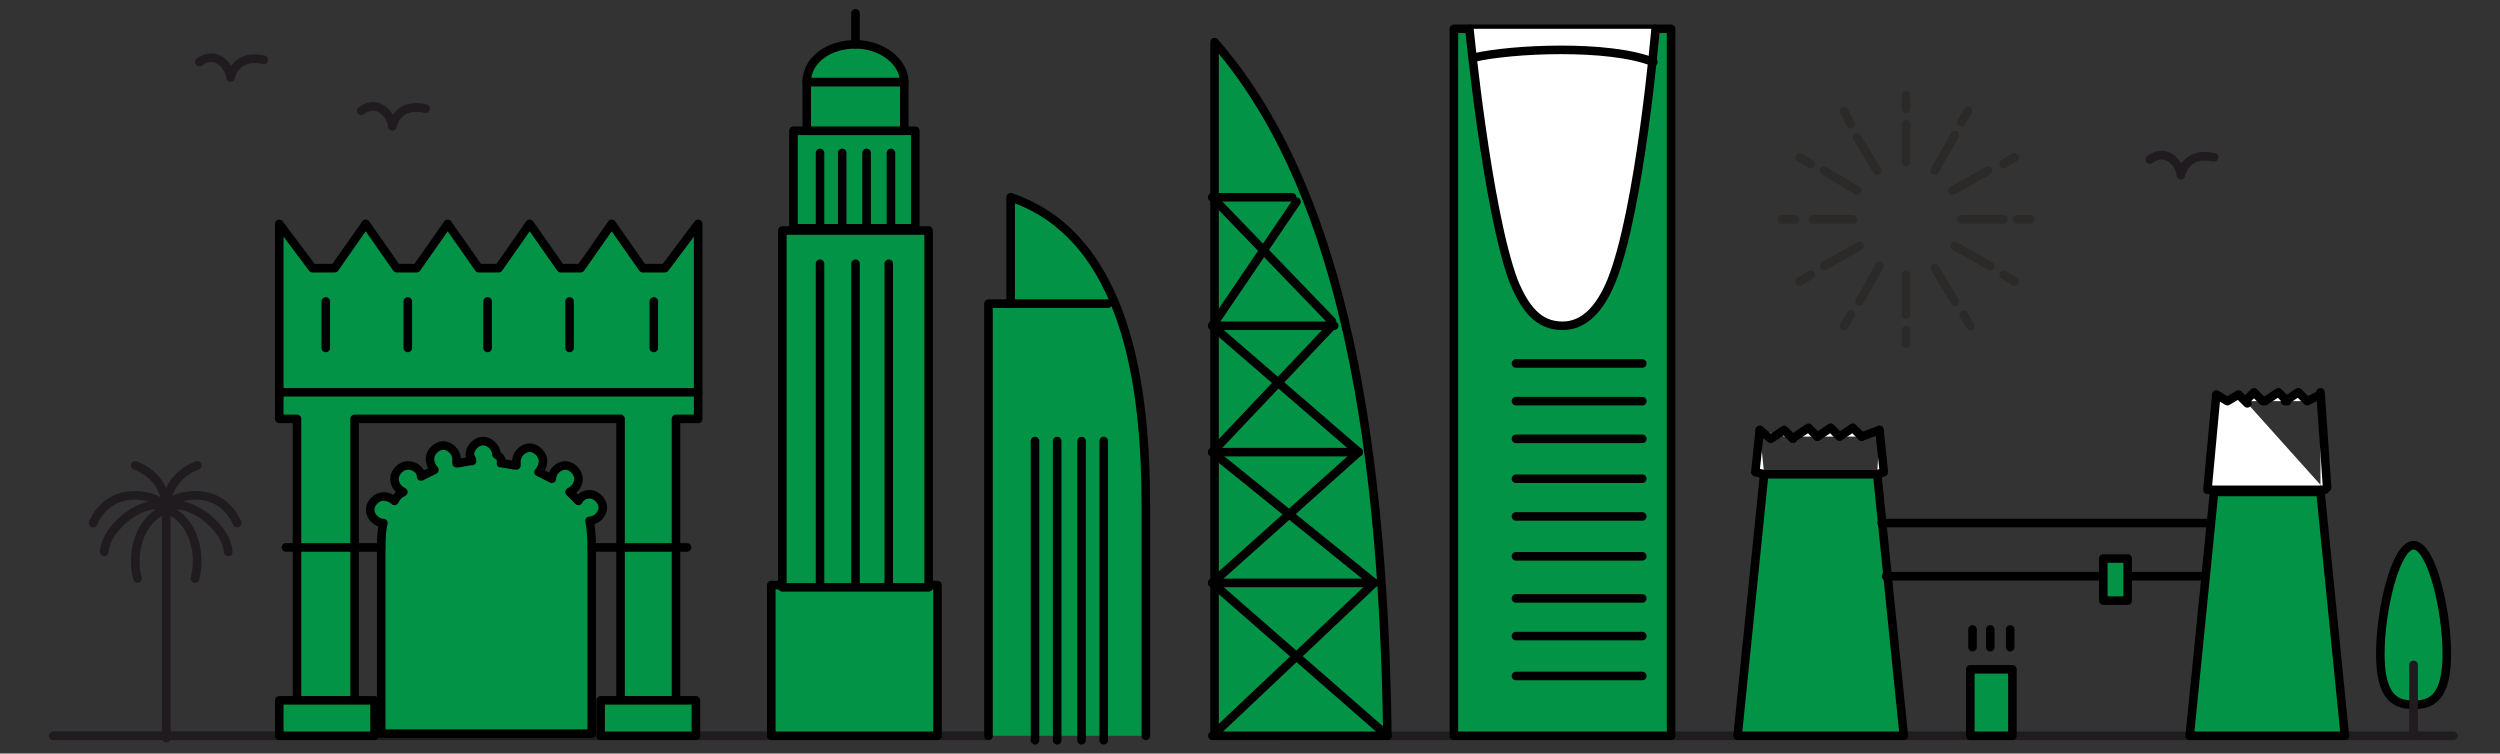 <?xml version="1.0" encoding="utf-8"?>
<!-- Generator: Adobe Illustrator 27.8.1, SVG Export Plug-In . SVG Version: 6.00 Build 0)  -->
<svg version="1.1" id="Layer_1" xmlns="http://www.w3.org/2000/svg" xmlns:xlink="http://www.w3.org/1999/xlink" x="0px" y="0px"
	 viewBox="0 0 112.8 34" style="enable-background:new 0 0 112.8 34;" xml:space="preserve">
<rect x="0" y="0" width="112.8" height="34" fill="#333333" stroke="none"/>
<style type="text/css">
	
		.st0{fill-rule:evenodd;clip-rule:evenodd;fill:none;stroke:#1F1B1F;stroke-width:0.388;stroke-linecap:round;stroke-linejoin:round;stroke-miterlimit:22.926;}
	
		.st1{fill-rule:evenodd;clip-rule:evenodd;fill:none;stroke:#1F1B1F;stroke-width:0.391;stroke-linecap:round;stroke-linejoin:round;stroke-miterlimit:22.926;}
	
		.st2{fill-rule:evenodd;clip-rule:evenodd;fill:none;stroke:#2B2A29;stroke-width:0.391;stroke-linecap:round;stroke-linejoin:round;stroke-miterlimit:22.926;}
	
		.st3{fill-rule:evenodd;clip-rule:evenodd;fill:#029347;stroke:#000000;stroke-width:0.386;stroke-linecap:round;stroke-linejoin:round;stroke-miterlimit:22.926;}
	
		.st4{fill-rule:evenodd;clip-rule:evenodd;fill:#FFFFFF;stroke:#000000;stroke-width:0.386;stroke-linecap:round;stroke-linejoin:round;stroke-miterlimit:22.926;}
</style>
<g>
	<line class="st0" x1="58" y1="33.2" x2="110.7" y2="33.2"/>
	<line class="st1" x1="2.4" y1="33.2" x2="44.6" y2="33.2"/>
	<path class="st2" d="M86,7.3V5.6 M84.7,7.7l-0.9-1.5 M83.5,5.6L83.2,5 M83.8,8.6l-1.5-0.9 M81.7,7.4l-0.5-0.3 M83.6,9.9h-1.8
		 M81,9.9h-0.6 M83.9,11.1l-1.6,0.9 M81.7,12.4l-0.5,0.3 M84.8,12l-0.9,1.6 M83.5,14.2l-0.3,0.5 M86,12.4v1.8 M86,14.9v0.6
		 M87.3,12.1l0.9,1.5 M88.6,14.2l0.3,0.5 M88.2,11.1l1.6,0.9 M90.4,12.4l0.5,0.3 M88.5,9.9h1.9 M91,9.9h0.6 M88.1,8.6l1.6-0.9
		 M90.4,7.4l0.5-0.3 M87.3,7.7l0.9-1.6 M88.5,5.5L88.8,5 M86,4.9V4.3"/>
	<path class="st1" d="M11.9,2.7c-1.3-0.3-1.5,0.8-1.5,0.8c0-0.4-0.6-1.3-1.4-0.7"/>
	<path class="st1" d="M19.2,4.9c-1.3-0.3-1.5,0.8-1.5,0.8c0-0.4-0.6-1.3-1.4-0.7"/>
	<path class="st3" d="M108.9,24.6c0.8,0,1.5,2.9,1.5,4.9c0,2-0.7,2.3-1.5,2.3c-0.8,0-1.5-0.3-1.5-2.3
		C107.4,27.5,108.1,24.6,108.9,24.6z"/>
	<line class="st1" x1="108.9" y1="33.2" x2="108.9" y2="30"/>
	<path class="st1" d="M99.9,7.1c-1.3-0.3-1.5,0.8-1.5,0.8c0-0.4-0.6-1.3-1.4-0.7"/>
	<rect x="65.6" y="1.3" class="st3" width="9.8" height="31.9"/>
	<path class="st4" d="M66.3,1.3c0,0,0.8,8.2,2,11.4c0.5,1.2,1.1,2,2.2,2c1,0,1.7-0.8,2.2-2c1.3-3.2,2-11.4,2-11.4"/>
	<path class="st4" d="M66.5,2.6c1.7-0.4,6.1-0.6,8.1,0.2"/>
	<path class="st3" d="M68.4,16.4h5.7 M68.4,30.5h5.7 M68.4,28.7h5.7 M68.4,27h5.7 M68.4,25.1h5.7 M68.4,23.3h5.7 M68.4,21.6h5.7
		 M68.4,19.8h5.7 M68.4,18.1h5.7"/>
	<polygon class="st3" points="78.4,33.2 85.9,33.2 84.7,21.4 79.6,21.4 	"/>
	<polyline class="st4" points="79.4,19.4 79.2,21.3 79.6,21.4 	"/>
	<polyline class="st4" points="84.8,19.4 85,21.3 84.7,21.4 	"/>
	<path class="st4" d="M79.4,19.4l0.5,0.4l0.6-0.4l0.4,0.4 M81,19.7l0.6-0.4l0.4,0.4"/>
	<path class="st4" d="M82,19.7l0.6-0.4l0.4,0.4 M83,19.7l0.6-0.4l0.4,0.4"/>
	<line class="st4" x1="84" y1="19.7" x2="84.8" y2="19.4"/>
	<line class="st3" x1="84.9" y1="23.6" x2="99.6" y2="23.6"/>
	<line class="st3" x1="85.1" y1="26" x2="99.5" y2="26"/>
	<polygon class="st3" points="98.8,33.2 105.8,33.2 104.7,22.2 99.9,22.2 	"/>
	<path class="st4" d="M104.9,22.1l-5.3,0l0.4-4.3l0.5,0.3l0.5-0.3l0.4,0.4 M104.1,18.1l0.6-0.3 M102.2,18.1l0.6-0.4l0.4,0.4
		 M103.1,18.1l0.6-0.4l0.4,0.4 M101.3,18.1l0.4-0.4l0.4,0.4 M104.7,17.7L105,22l-0.3,0.2"/>
	<rect x="88.9" y="30.2" class="st3" width="1.9" height="3"/>
	<line class="st3" x1="89" y1="29.2" x2="89" y2="28.4"/>
	<line class="st3" x1="89.8" y1="29.2" x2="89.8" y2="28.4"/>
	<line class="st3" x1="90.7" y1="29.2" x2="90.7" y2="28.4"/>
	<rect x="94.9" y="25.2" class="st3" width="1.1" height="1.9"/>
	<g>
		<polygon class="st3" points="13.4,31.6 16,31.6 16,18.9 28,18.9 28,31.6 30.5,31.6 30.5,18.9 31.5,18.9 31.5,12.5 31.5,12.1 
			31.5,10.1 30,12.1 29,12.1 27.6,10.1 26.2,12.1 25.3,12.1 23.9,10.1 22.5,12.1 21.6,12.1 20.2,10.1 18.8,12.1 17.9,12.1 
			16.5,10.1 15.1,12.1 14.1,12.1 12.6,10.1 12.6,12.1 12.6,12.5 12.6,18.9 13.4,18.9 		"/>
		<rect x="12.6" y="31.6" class="st3" width="4.3" height="1.6"/>
		<rect x="27.1" y="31.6" class="st3" width="4.3" height="1.6"/>
		<line class="st3" x1="14.7" y1="13.6" x2="14.7" y2="15.7"/>
		<line class="st3" x1="18.4" y1="13.6" x2="18.4" y2="15.7"/>
		<line class="st3" x1="22" y1="13.6" x2="22" y2="15.7"/>
		<line class="st3" x1="25.7" y1="13.6" x2="25.7" y2="15.7"/>
		<line class="st3" x1="29.5" y1="13.6" x2="29.5" y2="15.7"/>
		<line class="st3" x1="12.6" y1="17.7" x2="31.5" y2="17.7"/>
		<path class="st3" d="M22.6,20.9c0.2,0,0.5,0.1,0.7,0.1c0-0.1,0-0.1,0-0.2c0-0.3,0.3-0.6,0.6-0.6c0.3,0,0.6,0.3,0.6,0.6
			c0,0.2-0.1,0.4-0.2,0.5c0.2,0.1,0.4,0.2,0.6,0.3c0-0.3,0.3-0.6,0.6-0.6c0.3,0,0.6,0.3,0.6,0.6c0,0.3-0.2,0.5-0.4,0.6
			c0.1,0.1,0.3,0.3,0.4,0.4c0.1-0.2,0.3-0.3,0.5-0.3c0.3,0,0.6,0.3,0.6,0.6c0,0.3-0.3,0.6-0.6,0.6l0,0c0.1,0.5,0.1,1,0.1,1.6v8h-9.5
			v-8.1c0-0.5,0-1,0.1-1.4c-0.3,0-0.6-0.3-0.6-0.6c0-0.3,0.3-0.6,0.6-0.6c0.2,0,0.4,0.1,0.5,0.2c0.1-0.2,0.2-0.3,0.4-0.4
			c-0.2-0.1-0.4-0.3-0.4-0.6c0-0.3,0.3-0.6,0.6-0.6c0.3,0,0.6,0.2,0.6,0.5c0.2-0.1,0.4-0.2,0.6-0.3c-0.1-0.1-0.2-0.3-0.2-0.5
			c0-0.3,0.3-0.6,0.6-0.6c0.3,0,0.6,0.3,0.6,0.6c0,0.1,0,0.1,0,0.2c0.2,0,0.5-0.1,0.7-0.1c0-0.1-0.1-0.2-0.1-0.3
			c0-0.3,0.3-0.6,0.6-0.6c0.3,0,0.6,0.3,0.6,0.6C22.7,20.7,22.6,20.8,22.6,20.9z"/>
		<line class="st3" x1="12.9" y1="24.7" x2="17.2" y2="24.7"/>
		<line class="st3" x1="26.7" y1="24.7" x2="31" y2="24.7"/>
	</g>
	<path class="st1" d="M7.5,33.3V22.9 M8.8,26.1c0.3-1.2-0.1-2.6-1.2-3.1 M6.2,26.1c-0.3-1.2,0.1-2.6,1.2-3.1 M8.9,21
		c-0.8,0.3-1.4,1-1.4,1.9 M10.7,23.6c-0.8-1.8-2.9-1.3-3.3-0.7 M10.3,24.9c-0.1-1.2-1.9-2.5-2.8-2 M6.1,21c0.8,0.3,1.4,1,1.4,1.9
		 M4.2,23.6c0.8-1.8,2.9-1.3,3.3-0.7 M4.7,24.9c0.1-1.2,1.9-2.5,2.8-2"/>
	<path class="st3" d="M62.6,33.2h-7.8V1.9C60.2,8.1,62.4,18.6,62.6,33.2z"/>
	<line class="st3" x1="54.7" y1="8.9" x2="58.3" y2="8.9"/>
	<line class="st3" x1="54.7" y1="14.7" x2="60.2" y2="14.7"/>
	<line class="st3" x1="54.7" y1="20.4" x2="61.3" y2="20.4"/>
	<line class="st3" x1="54.7" y1="26.3" x2="62" y2="26.3"/>
	<line class="st3" x1="54.7" y1="8.9" x2="60.1" y2="14.5"/>
	<line class="st3" x1="54.7" y1="14.7" x2="58.5" y2="9.1"/>
	<line class="st3" x1="54.7" y1="20.4" x2="60.1" y2="14.7"/>
	<line class="st3" x1="54.7" y1="14.7" x2="61.3" y2="20.4"/>
	<line class="st3" x1="54.7" y1="20.4" x2="62" y2="26.3"/>
	<line class="st3" x1="54.7" y1="26.3" x2="61.3" y2="20.4"/>
	<line class="st3" x1="54.7" y1="26.3" x2="62.6" y2="33.2"/>
	<line class="st3" x1="54.7" y1="33.2" x2="62" y2="26.3"/>
	<rect x="34.8" y="26.4" class="st3" width="7.5" height="6.8"/>
	<rect x="35.3" y="10.4" class="st3" width="6.6" height="16.1"/>
	<rect x="35.8" y="5.9" class="st3" width="5.5" height="4.4"/>
	<path class="st3" d="M37,6.9v3.4 M40.2,6.9v3.4 M39.1,6.9v3.4 M38,6.9v3.4"/>
	<line class="st3" x1="37" y1="11.9" x2="37" y2="26.4"/>
	<line class="st3" x1="40.1" y1="11.9" x2="40.1" y2="26.4"/>
	<line class="st3" x1="38.6" y1="11.9" x2="38.6" y2="26.4"/>
	<rect x="36.4" y="3.7" class="st3" width="4.4" height="2.2"/>
	<path class="st3" d="M38.6,2c1.2,0,2.2,0.8,2.2,1.7l0,0h-4.4l0,0C36.4,2.7,37.4,2,38.6,2z"/>
	<line class="st3" x1="38.6" y1="2" x2="38.6" y2="0.6"/>
	<path class="st3" d="M44.6,33.2V13.7h1V8.9c5.3,1.8,6.1,8.7,6.1,13.9v10.4"/>
	<line class="st3" x1="45.4" y1="13.7" x2="50" y2="13.7"/>
	<line class="st3" x1="46.7" y1="19.9" x2="46.7" y2="33.4"/>
	<line class="st3" x1="47.7" y1="19.9" x2="47.7" y2="33.4"/>
	<line class="st3" x1="48.8" y1="19.9" x2="48.8" y2="33.4"/>
	<line class="st3" x1="49.8" y1="19.9" x2="49.8" y2="33.4"/>
</g>
</svg>
